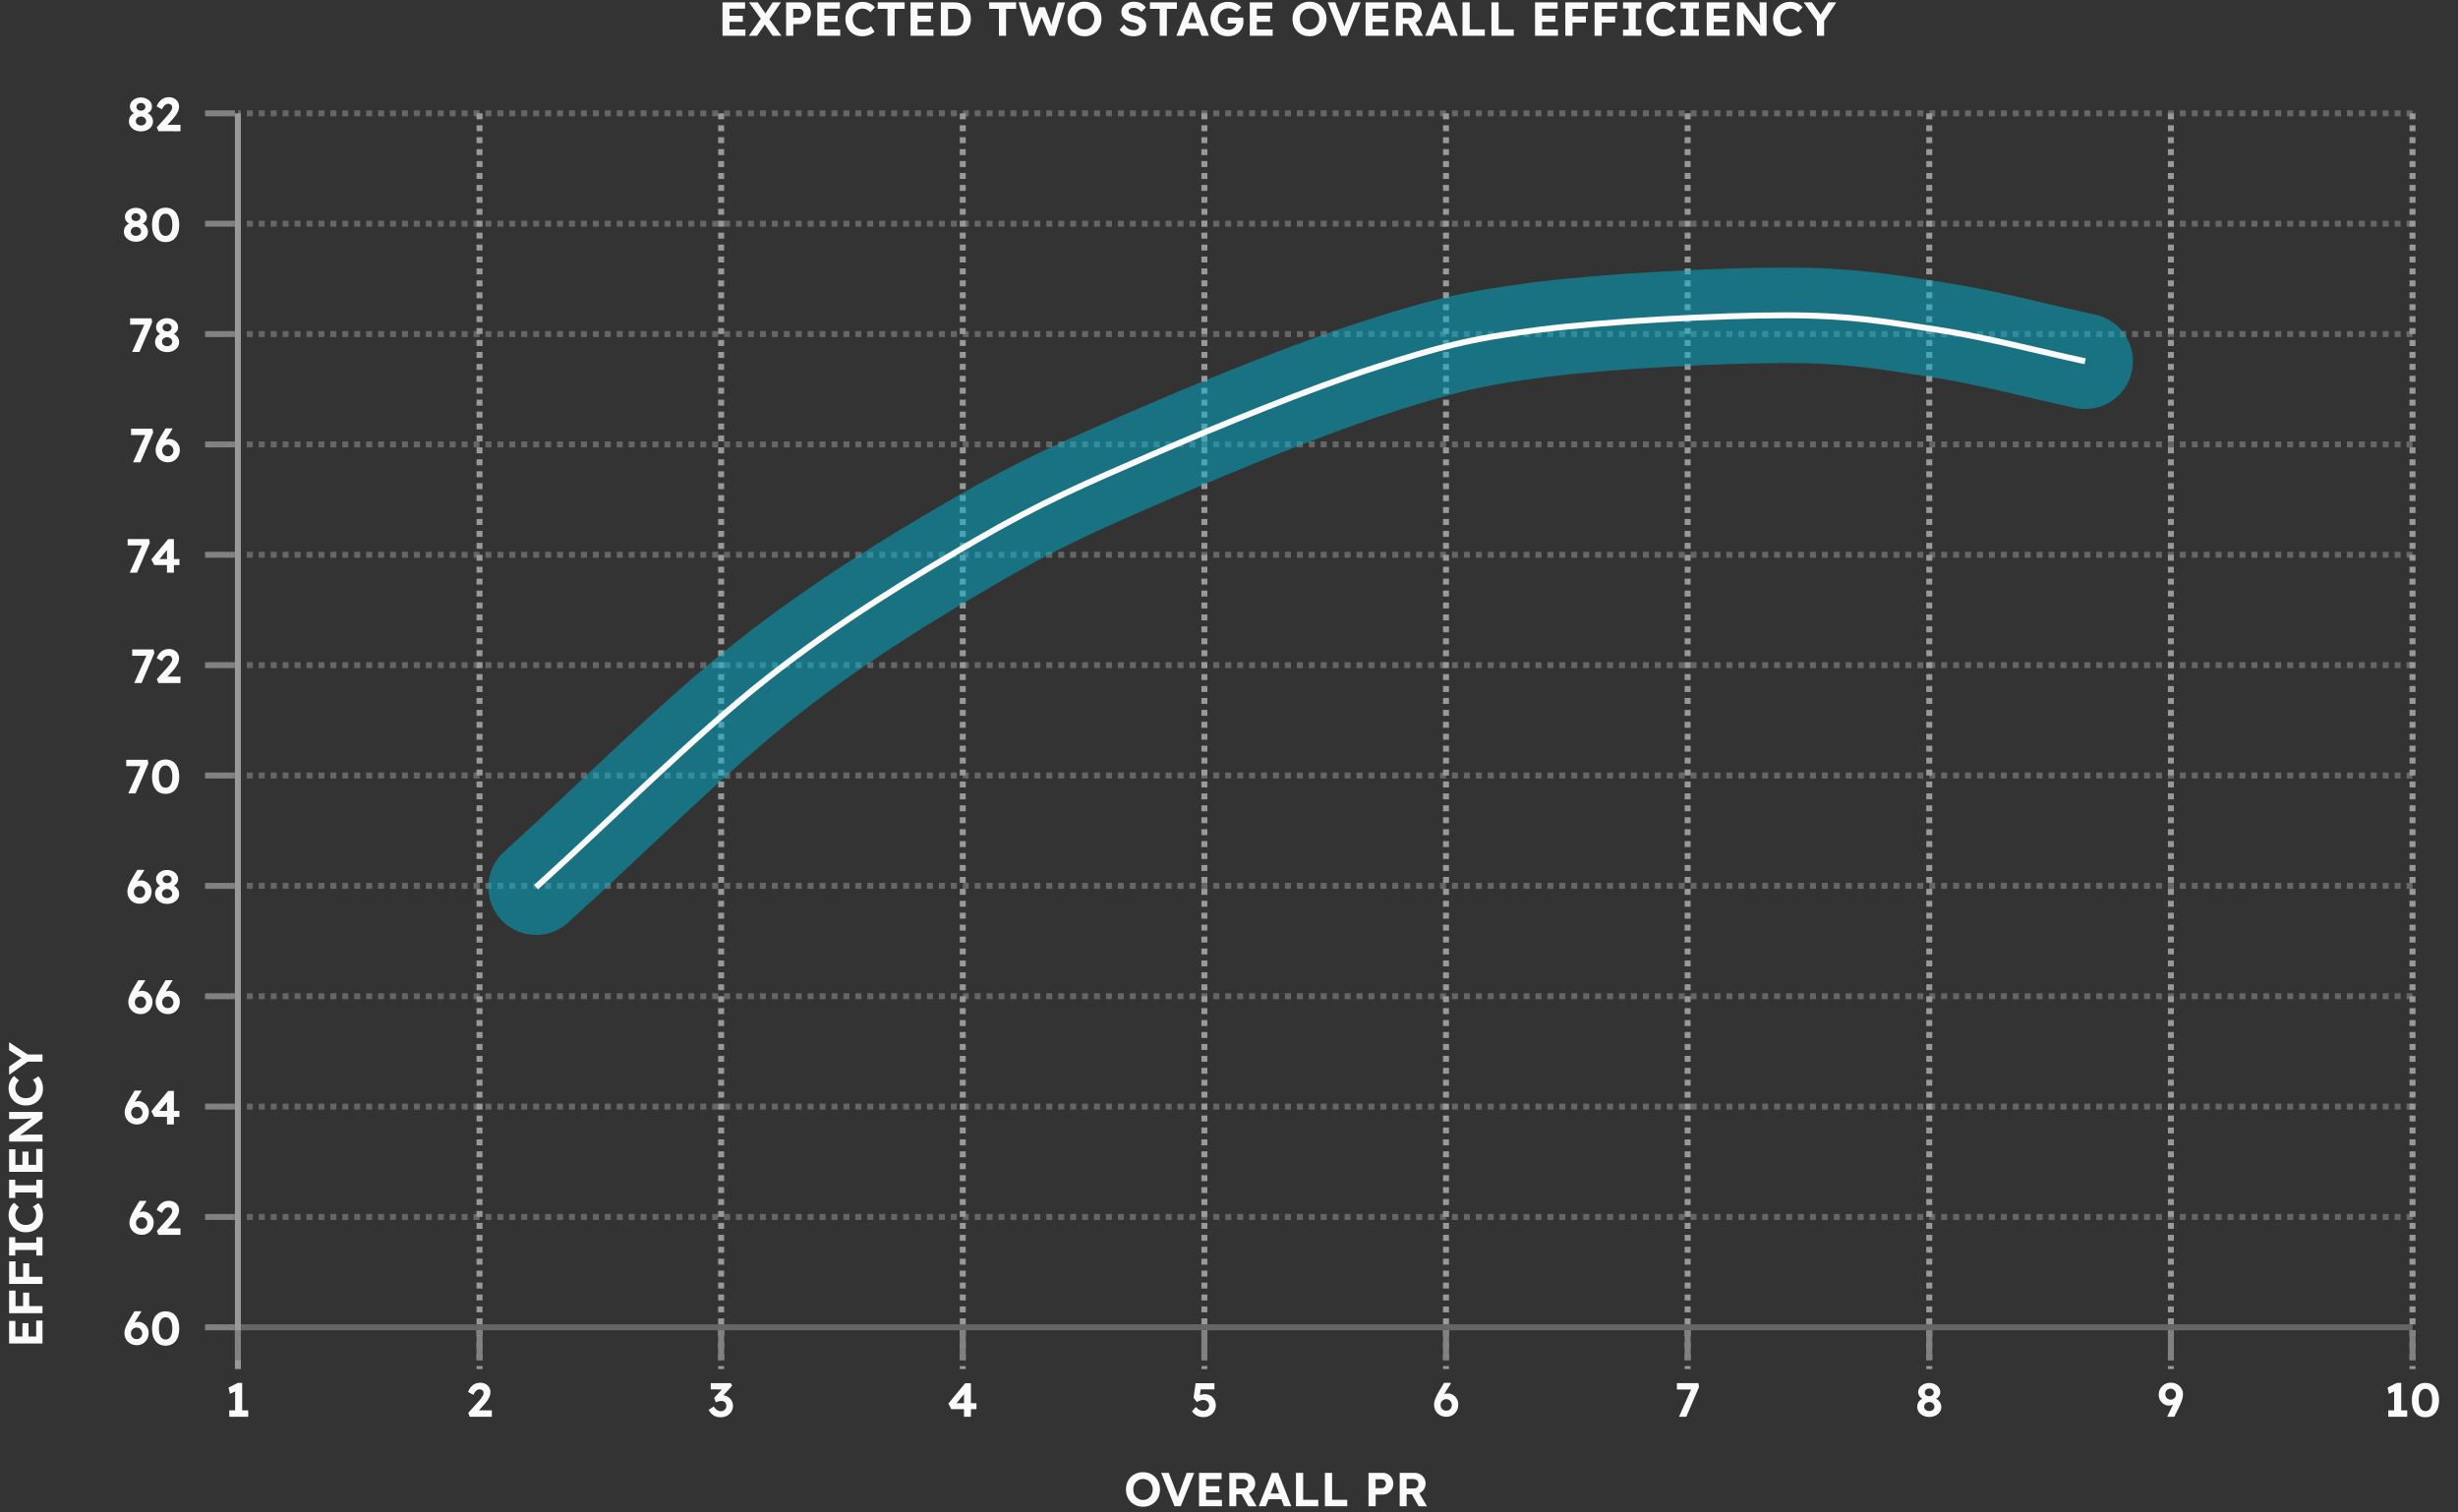 <svg fill="none" viewBox="0 0 824 507" xmlns="http://www.w3.org/2000/svg"><rect x="0" y="0" width="824" height="507" fill="#333333" stroke="none"/><g stroke="#999" stroke-width="2"><g opacity=".5"><g stroke-dasharray="2 2"><path d="m808.75 38h-729"/><path d="m808.75 75h-729"/><path d="m808.75 112h-729"/><path d="m808.75 149h-729"/><path d="m808.75 186h-729"/><path d="m808.75 223h-729"/><path d="m808.75 260h-729"/><path d="m808.75 297h-729"/><path d="m808.75 334h-729"/><path d="m808.75 371h-729"/><path d="m808.75 408h-729"/></g><path d="m808.75 445h-729"/></g><path d="m79.75 38v421"/><g stroke-dasharray="2 2"><path d="m160.75 38v421"/><path d="m241.75 38v421"/><path d="m322.75 38v421"/><path d="m403.75 38v421"/><path d="m484.75 38v421"/><path d="m565.75 38v421"/><path d="m646.75 38v421"/><path d="m727.75 38v421"/><path d="m808.75 38v421"/></g></g><path d="m242.206 12v-11.2h7.568v2.112h-5.216v6.976h5.328v2.112zm1.12-4.688v-2.048h5.68v2.048zm15.692 4.688-3.472-5.024-4.448-6.176h2.944l3.392 4.96 4.528 6.24zm-8 0 4.272-6.096 1.824 1.264-3.312 4.832zm6.672-5.2-1.808-1.216 3.136-4.784h2.784zm5.844 5.2v-11.2h4.752c.672 0 1.275.16 1.808.48.533.309.955.736 1.264 1.28.32.544.48 1.157.48 1.84 0 .693-.16 1.317-.48 1.872-.309.555-.731.997-1.264 1.328-.533.32-1.136.48-1.808.48h-2.352v3.92zm2.368-6.08h2.112c.256 0 .485-.064.688-.192.203-.139.363-.32.48-.544.128-.224.192-.48.192-.768s-.064-.539-.192-.752c-.117-.213-.277-.384-.48-.512s-.432-.192-.688-.192h-2.112zm8.085 6.08v-11.2h7.568v2.112h-5.216v6.976h5.328v2.112zm1.12-4.688v-2.048h5.68v2.048zm13.949 4.848c-.822 0-1.579-.139-2.272-.416-.683-.288-1.28-.688-1.792-1.2-.502-.523-.891-1.136-1.168-1.84-.278-.715-.416-1.493-.416-2.336 0-.821.144-1.579.432-2.272.288-.704.693-1.312 1.216-1.824.522-.523 1.136-.928 1.84-1.216s1.466-.432 2.288-.432c.533 0 1.056.075 1.568.224.522.139.997.347 1.424.624.437.277.81.608 1.12.992l-1.504 1.664c-.246-.256-.507-.475-.784-.656-.278-.192-.571-.336-.88-.432-.299-.107-.619-.16-.96-.16-.459 0-.891.085-1.296.256-.395.171-.742.411-1.04.72-.299.299-.539.667-.72 1.104-.171.427-.256.901-.256 1.424 0 .533.085 1.019.256 1.456.17.427.41.795.72 1.104.309.299.677.533 1.104.704.437.16.917.24 1.44.24.341 0 .672-.048.992-.144s.613-.229.88-.4c.277-.171.522-.368.736-.592l1.184 1.872c-.267.288-.619.549-1.056.784-.427.235-.907.421-1.44.56-.534.128-1.072.192-1.616.192zm8.455-.16v-9.04h-3.264v-2.16h9.024v2.16h-3.36v9.04zm7.742 0v-11.2h7.568v2.112h-5.216v6.976h5.328v2.112zm1.12-4.688v-2.048h5.68v2.048zm9.036 4.688v-11.2h4.592c.821 0 1.563.139 2.224.416.672.267 1.248.651 1.728 1.152.491.491.864 1.077 1.12 1.76s.384 1.44.384 2.272c0 .821-.128 1.579-.384 2.272-.256.683-.624 1.275-1.104 1.776-.48.491-1.056.875-1.728 1.152-.672.267-1.419.4-2.24.4zm2.4-1.744-.256-.416h2.368c.48 0 .912-.08 1.296-.24.384-.171.709-.4.976-.688.277-.299.485-.661.624-1.088s.208-.901.208-1.424-.069-.992-.208-1.408c-.139-.427-.347-.789-.624-1.088-.267-.299-.592-.528-.976-.688-.384-.171-.816-.256-1.296-.256h-2.416l.304-.384zm17.061 1.744v-9.04h-3.264v-2.16h9.024v2.16h-3.36v9.04zm10.027 0-3.408-11.2h2.464l1.824 6.256c.074.224.138.469.192.736.064.256.112.507.144.752.042.235.074.459.096.672.032.203.058.373.08.512l-.384-.016c.096-.448.176-.821.24-1.12.064-.309.122-.581.176-.816.064-.245.138-.491.224-.736l1.76-4.624h1.984l1.728 4.624c.128.32.229.629.304.928.085.288.154.571.208.848.053.267.101.539.144.816l-.336.064c.032-.224.053-.416.064-.576.021-.171.037-.325.048-.464.021-.139.042-.277.064-.416.021-.149.053-.32.096-.512.042-.203.106-.437.192-.704l1.808-6.224h2.432l-3.44 11.2h-1.792l-2.752-6.624.255.032-2.575 6.592zm18.676.16c-.832 0-1.595-.144-2.288-.432-.694-.288-1.302-.688-1.824-1.2-.512-.523-.907-1.136-1.184-1.84-.278-.715-.416-1.488-.416-2.32 0-.843.138-1.616.416-2.32.277-.704.672-1.312 1.184-1.824.522-.523 1.13-.928 1.824-1.216.693-.288 1.45-.432 2.272-.432.832 0 1.589.144 2.272.432.693.288 1.296.693 1.808 1.216.522.523.922 1.136 1.2 1.84.277.704.416 1.472.416 2.304s-.139 1.6-.416 2.304c-.278.704-.678 1.317-1.2 1.84-.512.523-1.115.928-1.808 1.216-.683.288-1.435.432-2.256.432zm-.016-2.272c.48 0 .917-.085 1.312-.256.394-.181.736-.427 1.024-.736.288-.32.512-.693.672-1.12.17-.427.256-.896.256-1.408s-.086-.981-.256-1.408c-.16-.427-.384-.795-.672-1.104-.288-.32-.63-.565-1.024-.736-.395-.181-.832-.272-1.312-.272-.47 0-.902.091-1.296.272-.395.171-.742.416-1.04.736-.299.309-.528.677-.688 1.104-.15.427-.224.896-.224 1.408s.074.981.224 1.408c.16.427.389.8.688 1.12.298.309.645.555 1.04.736.394.171.826.256 1.296.256zm16.406 2.272c-.693 0-1.328-.085-1.904-.256-.565-.171-1.072-.421-1.52-.752-.437-.331-.832-.731-1.184-1.2l1.504-1.712c.523.725 1.04 1.221 1.552 1.488.523.256 1.088.384 1.696.384.331 0 .624-.048.88-.144.267-.096.475-.224.624-.384.149-.171.224-.373.224-.608 0-.171-.037-.325-.112-.464-.075-.149-.181-.277-.32-.384-.139-.117-.304-.219-.496-.304-.192-.096-.405-.176-.64-.24-.235-.075-.491-.133-.768-.176-.597-.139-1.12-.304-1.568-.496-.448-.203-.821-.448-1.12-.736-.299-.299-.523-.635-.672-1.008-.139-.373-.208-.795-.208-1.264 0-.48.107-.923.32-1.328.213-.416.507-.773.88-1.072.384-.299.821-.528 1.312-.688.501-.16 1.029-.24 1.584-.24.683 0 1.28.075 1.792.224.512.149.955.373 1.328.672.384.288.704.64.96 1.056l-1.52 1.472c-.224-.299-.469-.549-.736-.752-.256-.203-.539-.352-.848-.448-.299-.107-.608-.16-.928-.16-.352 0-.656.048-.912.144-.256.085-.459.219-.608.4-.139.171-.208.373-.208.608 0 .192.048.363.144.512s.235.283.416.4c.181.107.4.203.656.288s.539.16.848.224c.587.117 1.115.272 1.584.464s.869.427 1.2.704c.341.267.603.587.784.96.181.363.272.773.272 1.232 0 .757-.181 1.403-.544 1.936-.363.533-.864.944-1.504 1.232-.64.277-1.387.416-2.24.416zm8.798-.16v-9.04h-3.264v-2.16h9.024v2.16h-3.36v9.04zm5.601 0 4.4-11.2h2.144l4.368 11.2h-2.464l-2.256-6.032c-.064-.171-.144-.389-.24-.656-.085-.267-.176-.549-.272-.848s-.187-.581-.272-.848c-.085-.277-.149-.507-.192-.688h.432c-.064.235-.139.485-.224.752-.075.256-.155.523-.24.8-.085.267-.176.528-.272.784s-.187.507-.272.752l-2.256 5.984zm2.048-2.352.784-1.92h5.136l.8 1.92zm15.26 2.512c-.864 0-1.659-.144-2.384-.432-.715-.299-1.333-.709-1.856-1.232-.523-.523-.928-1.136-1.216-1.84-.277-.704-.416-1.467-.416-2.288s.144-1.579.432-2.272c.299-.704.715-1.312 1.248-1.824.544-.523 1.179-.928 1.904-1.216s1.52-.432 2.384-.432c.597 0 1.168.08 1.712.24.544.16 1.04.379 1.488.656s.821.597 1.12.96l-1.488 1.568c-.277-.267-.565-.491-.864-.672-.299-.192-.619-.336-.96-.432-.331-.107-.672-.16-1.024-.16-.501 0-.965.091-1.392.272-.416.181-.784.432-1.104.752s-.571.699-.752 1.136c-.171.437-.256.912-.256 1.424 0 .501.091.976.272 1.424.192.437.448.821.768 1.152.331.32.715.576 1.152.768.437.181.907.272 1.408.272.363 0 .699-.053 1.008-.16.32-.107.597-.256.832-.448.245-.203.432-.437.56-.704.139-.267.208-.549.208-.848v-.384l.32.448h-3.2v-2h5.184c.011.117.021.261.032.432.021.171.032.341.032.512.011.16.016.288.016.384 0 .725-.133 1.392-.4 2-.256.608-.619 1.131-1.088 1.568-.459.437-1.003.779-1.632 1.024-.629.235-1.312.352-2.048.352zm7.302-.16v-11.2h7.568v2.112h-5.216v6.976h5.328v2.112zm1.12-4.688v-2.048h5.68v2.048zm18.918 4.848c-.832 0-1.595-.144-2.288-.432s-1.301-.688-1.824-1.2c-.512-.523-.907-1.136-1.184-1.84-.277-.715-.416-1.488-.416-2.32 0-.843.139-1.616.416-2.32s.672-1.312 1.184-1.824c.523-.523 1.131-.928 1.824-1.216.693-.288 1.451-.432 2.272-.432.832 0 1.589.144 2.272.432.693.288 1.296.693 1.808 1.216.523.523.923 1.136 1.2 1.84s.416 1.472.416 2.304-.139 1.6-.416 2.304-.677 1.317-1.2 1.84c-.512.523-1.115.928-1.808 1.216-.683.288-1.435.432-2.256.432zm-.016-2.272c.48 0 .917-.085 1.312-.256.395-.181.736-.427 1.024-.736.288-.32.512-.693.672-1.12.171-.427.256-.896.256-1.408s-.085-.981-.256-1.408c-.16-.427-.384-.795-.672-1.104-.288-.32-.629-.565-1.024-.736-.395-.181-.832-.272-1.312-.272-.469 0-.901.091-1.296.272-.395.171-.741.416-1.04.736-.299.309-.528.677-.688 1.104-.149.427-.224.896-.224 1.408s.075.981.224 1.408c.16.427.389.8.688 1.12.299.309.645.555 1.04.736.395.171.827.256 1.296.256zm10.568 2.112-4.464-11.2h2.544l2.336 6.064c.128.331.235.624.32.88.096.245.176.48.24.704.075.213.144.427.208.64.064.203.128.427.192.672l-.464.016c.085-.331.165-.635.24-.912.085-.288.181-.587.288-.896.117-.32.256-.688.416-1.104l2.208-6.064h2.528l-4.496 11.2zm8.222 0v-11.2h7.568v2.112h-5.216v6.976h5.328v2.112zm1.12-4.688v-2.048h5.68v2.048zm9.036 4.688v-11.2h4.96c.694 0 1.323.16 1.888.48.566.309 1.008.731 1.328 1.264.331.533.496 1.141.496 1.824 0 .672-.165 1.285-.496 1.84-.32.544-.762.976-1.328 1.296-.565.32-1.194.48-1.888.48h-2.64v4.016zm6.352 0-2.848-5.056 2.464-.4 3.168 5.472zm-4.032-5.968h2.528c.288 0 .539-.064.752-.192.224-.139.395-.325.512-.56.118-.245.176-.517.176-.816 0-.32-.069-.597-.208-.832-.138-.235-.341-.416-.608-.544-.266-.139-.576-.208-.928-.208h-2.224zm7.54 5.968 4.4-11.2h2.144l4.368 11.2h-2.464l-2.256-6.032c-.064-.171-.144-.389-.24-.656-.086-.267-.176-.549-.272-.848s-.187-.581-.272-.848c-.086-.277-.15-.507-.192-.688h.432c-.064.235-.139.485-.224.752-.075.256-.155.523-.24.8-.086.267-.176.528-.272.784s-.187.507-.272.752l-2.256 5.984zm2.048-2.352.784-1.92h5.135l.801 1.92zm10.436 2.352v-11.2h2.4v9.04h5.072v2.16zm9.703 0v-11.2h2.4v9.04h5.072v2.16zm14.61 0v-11.2h7.568v2.112h-5.216v6.976h5.328v2.112zm1.12-4.688v-2.048h5.68v2.048zm9.036 4.688v-11.2h2.4v11.2zm1.104-4.448v-2.064h5.792v2.064zm0-4.592v-2.16h6.464v2.16zm8.708 9.04v-11.2h2.4v11.2zm1.104-4.448v-2.064h5.792v2.064zm0-4.592v-2.16h6.464v2.16zm8.421 9.04v-2.064h1.872v-7.072h-1.872v-2.064h6.144v2.064h-1.872v7.072h1.872v2.064zm13.45.16c-.821 0-1.579-.139-2.272-.416-.683-.288-1.28-.688-1.792-1.2-.501-.523-.891-1.136-1.168-1.84-.277-.715-.416-1.493-.416-2.336 0-.821.144-1.579.432-2.272.288-.704.693-1.312 1.216-1.824.523-.523 1.136-.928 1.84-1.216s1.467-.432 2.288-.432c.533 0 1.056.075 1.568.224.523.139.997.347 1.424.624.437.277.811.608 1.12.992l-1.504 1.664c-.245-.256-.507-.475-.784-.656-.277-.192-.571-.336-.88-.432-.299-.107-.619-.16-.96-.16-.459 0-.891.085-1.296.256-.395.171-.741.411-1.04.72-.299.299-.539.667-.72 1.104-.171.427-.256.901-.256 1.424 0 .533.085 1.019.256 1.456.171.427.411.795.72 1.104.309.299.677.533 1.104.704.437.16.917.24 1.44.24.341 0 .672-.048.992-.144s.613-.229.88-.4c.277-.171.523-.368.736-.592l1.184 1.872c-.267.288-.619.549-1.056.784-.427.235-.907.421-1.44.56-.533.128-1.072.192-1.616.192zm5.831-.16v-2.064h1.872v-7.072h-1.872v-2.064h6.144v2.064h-1.872v7.072h1.872v2.064zm8.773 0v-11.2h7.568v2.112h-5.216v6.976h5.328v2.112zm1.12-4.688v-2.048h5.68v2.048zm9.036 4.688v-11.2h2.144l6.192 8.368h-.448c-.043-.331-.08-.651-.112-.96-.032-.32-.064-.64-.096-.96-.022-.331-.043-.667-.064-1.008-.011-.352-.022-.72-.032-1.104-.011-.395-.016-.821-.016-1.28v-3.056h2.352v11.2h-2.176l-6.32-8.448.608.016c.053.555.096 1.029.128 1.424.042.384.074.72.096 1.008.032.288.053.539.064.752.01.213.016.416.016.608.01.192.016.395.016.608v4.032zm17.74.16c-.821 0-1.579-.139-2.272-.416-.683-.288-1.28-.688-1.792-1.2-.501-.523-.891-1.136-1.168-1.84-.277-.715-.416-1.493-.416-2.336 0-.821.144-1.579.432-2.272.288-.704.693-1.312 1.216-1.824.523-.523 1.136-.928 1.84-1.216s1.467-.432 2.288-.432c.533 0 1.056.075 1.568.224.523.139.997.347 1.424.624.437.277.811.608 1.12.992l-1.504 1.664c-.245-.256-.507-.475-.784-.656-.277-.192-.571-.336-.88-.432-.299-.107-.619-.16-.96-.16-.459 0-.891.085-1.296.256-.395.171-.741.411-1.04.72-.299.299-.539.667-.72 1.104-.171.427-.256.901-.256 1.424 0 .533.085 1.019.256 1.456.171.427.411.795.72 1.104.309.299.677.533 1.104.704.437.16.917.24 1.44.24.341 0 .672-.048.992-.144s.613-.229.88-.4c.277-.171.523-.368.736-.592l1.184 1.872c-.267.288-.619.549-1.056.784-.427.235-.907.421-1.44.56-.533.128-1.072.192-1.616.192zm9.047-.16v-5.584l.112.784-4.528-6.4h2.768l3.456 4.96-1.088-.048 3.12-4.912h2.672l-4.336 6.576.24-1.088v5.712z" fill="#fafafa"/><path d="m79.75 446v10" stroke="#818181" stroke-width="2"/><path d="m78.822 474.216v-9.088l.592 1.072-2.336 1.136-.464-2.128 3.12-1.568h1.456v10.576zm-1.968.784v-2.16h6.352v2.16z" fill="#fafafa"/><path d="m160.75 446v10" stroke="#818181" stroke-width="2"/><path d="m157.487 475-.528-1.312 3.312-3.664c.182-.192.374-.416.576-.672.214-.256.416-.517.608-.784.203-.277.363-.544.48-.8.118-.256.176-.496.176-.72 0-.245-.053-.459-.16-.64-.106-.192-.261-.341-.464-.448-.202-.107-.453-.16-.752-.16-.277 0-.538.075-.784.224-.245.139-.474.347-.688.624-.213.277-.4.613-.56 1.008l-1.792-.992c.214-.619.518-1.157.912-1.616.395-.469.864-.832 1.408-1.088s1.126-.384 1.744-.384c.651 0 1.238.139 1.76.416.523.267.934.64 1.232 1.12.299.48.448 1.035.448 1.664 0 .235-.026.475-.08.72-.042.245-.122.501-.24.768-.106.267-.25.549-.432.848-.17.288-.384.597-.64.928-.245.32-.528.656-.848 1.008l-2.544 2.768-.32-.976h5.568v2.16z" fill="#fafafa"/><path d="m241.75 446v10" stroke="#818181" stroke-width="2"/><path d="m241.596 475.16c-.875 0-1.638-.187-2.288-.56-.64-.373-1.232-1.013-1.776-1.92l1.76-1.12c.245.373.496.677.752.912s.517.405.784.512c.277.107.565.16.864.16.32 0 .618-.075.896-.224.277-.16.496-.373.656-.64.17-.267.256-.576.256-.928 0-.363-.07-.667-.208-.912-.139-.245-.342-.432-.608-.56-.267-.128-.582-.192-.944-.192-.16 0-.336.016-.528.048-.182.032-.379.085-.592.16-.203.064-.422.149-.656.256l-.56-1.488 2.96-3.232.608.432-4.704-.064v-2.064h6.736l.432.88-3.696 4-.544-.656c.085-.043.224-.08.416-.112.202-.043.384-.064.544-.064.49 0 .949.091 1.376.272.426.181.805.432 1.136.752.33.32.586.693.768 1.12.192.427.288.885.288 1.376 0 .736-.187 1.397-.56 1.984-.363.576-.859 1.035-1.488 1.376-.619.331-1.312.496-2.08.496z" fill="#fafafa"/><path d="m322.75 446v10" stroke="#818181" stroke-width="2"/><path d="m323.163 475v-9.056l1.12.064-3.936 4.816-.272-.384h7.264v2.016h-8.432l-.992-1.888 5.648-6.832h1.92v11.264z" fill="#fafafa"/><path d="m403.75 446v10" stroke="#818181" stroke-width="2"/><path d="m403.439 475.112c-.811 0-1.547-.165-2.208-.496-.651-.341-1.195-.832-1.632-1.472l1.296-1.44c.458.512.874.859 1.248 1.04.373.181.784.272 1.232.272.373 0 .709-.075 1.008-.224.298-.16.533-.379.704-.656.17-.277.256-.587.256-.928 0-.352-.086-.667-.256-.944-.171-.277-.4-.496-.688-.656-.278-.171-.598-.256-.96-.256-.235 0-.454.021-.656.064-.203.032-.427.101-.672.208-.246.096-.544.24-.896.432l-1.088-1.44.688-4.88h6.304v2.064h-5.088l.592-.704-.528 3.552-.768-.368c.16-.149.378-.288.656-.416.288-.139.597-.245.928-.32.341-.085.672-.128.992-.128.704 0 1.328.16 1.872.48.554.32.992.768 1.312 1.344.33.565.496 1.216.496 1.952s-.182 1.403-.544 2c-.363.587-.859 1.056-1.488 1.408-.63.341-1.334.512-2.112.512z" fill="#fafafa"/><path d="m484.75 446v10" stroke="#818181" stroke-width="2"/><path d="m484.812 475c-.565 0-1.099-.101-1.6-.304-.491-.203-.923-.485-1.296-.848-.363-.373-.651-.8-.864-1.28-.203-.491-.304-1.019-.304-1.584 0-.363.037-.725.112-1.088.085-.363.208-.741.368-1.136s.352-.8.576-1.216c.224-.427.475-.875.752-1.344l1.536-2.576h2.24l.064.16-2.032 3.28c-.288.469-.544.917-.768 1.344-.213.427-.405.837-.576 1.232-.16.395-.309.795-.448 1.2l-.464-1.28c.139-.363.325-.688.56-.976.235-.299.501-.549.8-.752.299-.213.613-.373.944-.48.331-.117.656-.176.976-.176.629 0 1.205.171 1.728.512.533.331.955.773 1.264 1.328.32.555.48 1.163.48 1.824 0 .8-.176 1.515-.528 2.144-.341.619-.816 1.109-1.424 1.472s-1.307.544-2.096.544zm.032-2.032c.363 0 .683-.08.96-.24.288-.171.512-.405.672-.704s.24-.64.24-1.024c0-.331-.085-.64-.256-.928-.16-.299-.379-.539-.656-.72s-.592-.272-.944-.272c-.373 0-.709.091-1.008.272-.288.171-.517.4-.688.688-.16.288-.24.603-.24.944 0 .384.08.725.24 1.024.171.288.4.523.688.704.288.171.619.256.992.256z" fill="#fafafa"/><path d="m565.75 446v10" stroke="#818181" stroke-width="2"/><path d="m562.847 475 4.528-10.176.576 1.04h-5.792v-2.128h7.184l.24 1.232-4.288 10.032z" fill="#fafafa"/><path d="m646.75 446v10" stroke="#818181" stroke-width="2"/><path d="m646.752 475.048c-.747 0-1.424-.144-2.032-.432-.608-.299-1.094-.699-1.456-1.2-.363-.501-.544-1.061-.544-1.68 0-.384.048-.736.144-1.056.106-.32.261-.608.464-.864.213-.256.469-.48.768-.672.298-.192.645-.357 1.04-.496l-.16.56c-.299-.117-.566-.256-.8-.416-.235-.171-.438-.363-.608-.576-.171-.213-.299-.443-.384-.688-.086-.256-.128-.523-.128-.8 0-.576.165-1.093.496-1.552.33-.459.773-.821 1.328-1.088.565-.277 1.189-.416 1.872-.416.682 0 1.301.139 1.856.416.554.267.997.629 1.328 1.088.33.459.496.976.496 1.552 0 .277-.043.539-.128.784-.075.245-.198.475-.368.688-.16.203-.363.389-.608.56-.235.171-.507.32-.816.448l-.112-.496c.352.107.672.256.96.448.298.181.549.405.752.672.213.256.378.544.496.864.117.32.176.667.176 1.04 0 .629-.182 1.195-.544 1.696-.363.501-.848.896-1.456 1.184s-1.286.432-2.032.432zm0-1.968c.32 0 .613-.064.88-.192.266-.128.474-.299.624-.512.149-.224.224-.48.224-.768 0-.299-.075-.56-.224-.784-.15-.235-.358-.421-.624-.56-.256-.139-.55-.208-.88-.208-.331 0-.63.069-.896.208-.256.139-.459.325-.608.56-.15.224-.224.485-.224.784 0 .277.074.528.224.752.149.213.352.389.608.528.266.128.565.192.896.192zm0-4.976c.288 0 .544-.053.768-.16.224-.117.4-.267.528-.448.138-.192.208-.416.208-.672 0-.245-.07-.464-.208-.656-.128-.203-.304-.363-.528-.48s-.48-.176-.768-.176-.55.059-.784.176c-.224.117-.4.277-.528.48-.128.192-.192.411-.192.656 0 .256.064.48.192.672.128.181.304.331.528.448.234.107.496.16.784.16z" fill="#fafafa"/><path d="m727.75 446v10" stroke="#818181" stroke-width="2"/><path d="m726.619 475-.064-.16 3.456-7.072.336 1.072c-.138.363-.325.688-.56.976-.234.288-.506.544-.816.768-.298.213-.613.379-.944.496-.33.107-.656.16-.976.16-.608 0-1.168-.165-1.68-.496s-.922-.768-1.232-1.312c-.309-.544-.464-1.141-.464-1.792 0-.768.176-1.461.528-2.08.363-.619.854-1.104 1.472-1.456.619-.363 1.318-.544 2.096-.544.555 0 1.078.101 1.568.304.491.192.923.469 1.296.832.374.352.662.757.864 1.216.214.459.32.949.32 1.472 0 .341-.032.688-.096 1.04s-.16.72-.288 1.104c-.128.373-.293.784-.496 1.232-.192.437-.416.923-.672 1.456l-1.392 2.784zm.992-5.744c.363 0 .683-.08.96-.24.278-.16.496-.373.656-.64.16-.277.24-.581.24-.912 0-.363-.08-.683-.24-.96-.149-.288-.362-.512-.64-.672-.277-.171-.597-.256-.96-.256-.33 0-.629.08-.896.24-.256.16-.464.379-.624.656-.149.277-.224.603-.224.976 0 .32.075.619.224.896.16.267.368.485.624.656.267.171.56.256.88.256z" fill="#fafafa"/><path d="m808.75 446v10" stroke="#818181" stroke-width="2"/><path d="m802.596 474.216v-9.088l.592 1.072-2.336 1.136-.464-2.128 3.12-1.568h1.456v10.576zm-1.968.784v-2.16h6.352v2.16zm12.447.16c-.96 0-1.781-.229-2.464-.688-.672-.459-1.189-1.115-1.552-1.968-.352-.864-.528-1.899-.528-3.104s.176-2.235.528-3.088c.363-.864.88-1.525 1.552-1.984.683-.459 1.504-.688 2.464-.688s1.782.229 2.464.688c.683.459 1.2 1.12 1.552 1.984.363.853.544 1.883.544 3.088s-.181 2.24-.544 3.104c-.352.853-.869 1.509-1.552 1.968-.682.459-1.504.688-2.464.688zm0-2.064c.726 0 1.28-.32 1.664-.96.395-.64.592-1.552.592-2.736 0-1.205-.197-2.133-.592-2.784-.384-.651-.938-.976-1.664-.976-.725 0-1.285.325-1.68.976-.384.651-.576 1.579-.576 2.784 0 1.184.192 2.096.576 2.736.395.64.955.96 1.68.96z" fill="#fafafa"/><path d="m47.252 44.048c-.747 0-1.424-.144-2.032-.432-.608-.299-1.093-.699-1.456-1.2-.363-.501-.544-1.061-.544-1.68 0-.384.048-.736.144-1.056.107-.32.261-.608.464-.864.213-.256.469-.48.768-.672.299-.192.645-.357 1.04-.496l-.16.56c-.299-.117-.565-.256-.8-.416-.235-.171-.437-.363-.608-.576-.171-.213-.299-.443-.384-.688-.085-.256-.128-.523-.128-.8 0-.576.165-1.093.496-1.552.331-.459.773-.821 1.328-1.088.565-.277 1.189-.416 1.872-.416.683 0 1.301.139 1.856.416.555.267.997.629 1.328 1.088.331.459.496.976.496 1.552 0 .277-.043.539-.128.784-.075.245-.197.475-.368.688-.16.203-.363.389-.608.56-.235.171-.507.32-.816.448l-.112-.496c.352.107.672.256.96.448.299.181.549.405.752.672.213.256.379.544.496.864.117.32.176.667.176 1.04 0 .629-.181 1.195-.544 1.696-.363.501-.848.896-1.456 1.184s-1.285.432-2.032.432zm0-1.968c.32 0 .613-.064.88-.192.267-.128.475-.299.624-.512.149-.224.224-.48.224-.768 0-.299-.075-.56-.224-.784-.149-.235-.357-.421-.624-.56-.256-.139-.549-.208-.88-.208-.331 0-.629.069-.896.208-.256.139-.459.325-.608.56-.149.224-.224.485-.224.784 0 .277.075.528.224.752.149.213.352.389.608.528.267.128.565.192.896.192zm0-4.976c.288 0 .544-.053.768-.16.224-.117.4-.267.528-.448.139-.192.208-.416.208-.672 0-.245-.069-.464-.208-.656-.128-.203-.304-.363-.528-.48s-.48-.176-.768-.176-.549.059-.784.176c-.224.117-.4.277-.528.48-.128.192-.192.411-.192.656 0 .256.064.48.192.672.128.181.304.331.528.448.235.107.496.16.784.16zm5.853 6.896-.528-1.312 3.312-3.664c.181-.192.373-.416.576-.672.213-.256.416-.517.608-.784.203-.277.363-.544.48-.8.117-.256.176-.496.176-.72 0-.245-.053-.459-.16-.64-.107-.192-.261-.341-.464-.448-.203-.107-.453-.16-.752-.16-.277 0-.539.075-.784.224-.245.139-.475.347-.688.624-.213.277-.4.613-.56 1.008l-1.792-.992c.213-.619.517-1.157.912-1.616.395-.469.864-.832 1.408-1.088s1.125-.384 1.744-.384c.651 0 1.237.139 1.76.416.523.267.933.64 1.232 1.12.299.48.448 1.035.448 1.664 0 .235-.027.475-.08.72-.043.245-.123.501-.24.768-.107.267-.251.549-.432.848-.171.288-.384.597-.64.928-.245.32-.528.656-.848 1.008l-2.544 2.768-.32-.976h5.568v2.16z" fill="#fafafa"/><path d="m78.75 38h-10" stroke="#818181" stroke-width="2"/><path d="m45.564 81.048c-.747 0-1.424-.144-2.032-.432-.608-.299-1.093-.699-1.456-1.2-.363-.501-.544-1.061-.544-1.68 0-.384.048-.736.144-1.056.107-.32.261-.608.464-.864.213-.256.469-.48.768-.672.299-.192.645-.357 1.04-.496l-.16.56c-.299-.117-.565-.256-.8-.416-.235-.171-.437-.363-.608-.576-.171-.213-.299-.443-.384-.688-.085-.256-.128-.523-.128-.8 0-.576.165-1.093.496-1.552.331-.459.773-.821 1.328-1.088.565-.277 1.189-.416 1.872-.416.683 0 1.301.139 1.856.416.555.267.997.629 1.328 1.088.331.459.496.976.496 1.552 0 .277-.043.539-.128.784-.075.245-.197.475-.368.688-.16.203-.363.389-.608.56-.235.171-.507.32-.816.448l-.112-.496c.352.107.672.256.96.448.299.181.549.405.752.672.213.256.379.544.496.864.117.32.176.667.176 1.04 0 .629-.181 1.195-.544 1.696-.363.501-.848.896-1.456 1.184s-1.285.432-2.032.432zm0-1.968c.32 0 .613-.064.88-.192.267-.128.475-.299.624-.512.149-.224.224-.48.224-.768 0-.299-.075-.56-.224-.784-.149-.235-.357-.421-.624-.56-.256-.139-.549-.208-.88-.208-.331 0-.629.069-.896.208-.256.139-.459.325-.608.56-.149.224-.224.485-.224.784 0 .277.075.528.224.752.149.213.352.389.608.528.267.128.565.192.896.192zm0-4.976c.288 0 .544-.053.768-.16.224-.117.4-.267.528-.448.139-.192.208-.416.208-.672 0-.245-.069-.464-.208-.656-.128-.203-.304-.363-.528-.48s-.48-.176-.768-.176-.549.059-.784.176c-.224.117-.4.277-.528.48-.128.192-.192.411-.192.656 0 .256.064.48.192.672.128.181.304.331.528.448.235.107.496.16.784.16zm9.949 7.056c-.96 0-1.781-.229-2.464-.688-.672-.459-1.189-1.115-1.552-1.968-.352-.864-.528-1.899-.528-3.104s.176-2.235.528-3.088c.363-.864.88-1.525 1.552-1.984.683-.459 1.504-.688 2.464-.688s1.781.229 2.464.688c.683.459 1.2 1.12 1.552 1.984.363.853.544 1.883.544 3.088s-.181 2.24-.544 3.104c-.352.853-.869 1.509-1.552 1.968-.683.459-1.504.688-2.464.688zm0-2.064c.725 0 1.28-.32 1.664-.96.395-.64.592-1.552.592-2.736 0-1.205-.197-2.133-.592-2.784-.384-.651-.939-.976-1.664-.976-.725 0-1.285.325-1.68.976-.384.651-.576 1.579-.576 2.784 0 1.184.192 2.096.576 2.736.395.64.955.96 1.68.96z" fill="#fafafa"/><path d="m78.75 75h-10" stroke="#818181" stroke-width="2"/><path d="m44.3 118 4.528-10.176.576 1.04h-5.792v-2.128h7.184l.24 1.232-4.288 10.032zm11.717.048c-.747 0-1.424-.144-2.032-.432-.608-.299-1.093-.699-1.456-1.2-.363-.501-.544-1.061-.544-1.68 0-.384.048-.736.144-1.056.107-.32.261-.608.464-.864.213-.256.469-.48.768-.672.299-.192.645-.357 1.04-.496l-.16.56c-.299-.117-.565-.256-.8-.416-.235-.171-.437-.363-.608-.576-.171-.213-.299-.443-.384-.688-.085-.256-.128-.523-.128-.8 0-.576.165-1.093.496-1.552.331-.459.773-.821 1.328-1.088.565-.277 1.189-.416 1.872-.416.683 0 1.301.139 1.856.416.555.267.997.629 1.328 1.088.331.459.496.976.496 1.552 0 .277-.043.539-.128.784-.075.245-.197.475-.368.688-.16.203-.363.389-.608.56-.235.171-.507.32-.816.448l-.112-.496c.352.107.672.256.96.448.299.181.549.405.752.672.213.256.379.544.496.864.117.32.176.667.176 1.04 0 .629-.181 1.195-.544 1.696-.363.501-.848.896-1.456 1.184s-1.285.432-2.032.432zm0-1.968c.32 0 .613-.064.88-.192.267-.128.475-.299.624-.512.149-.224.224-.48.224-.768 0-.299-.075-.56-.224-.784-.149-.235-.357-.421-.624-.56-.256-.139-.549-.208-.88-.208-.331 0-.629.069-.896.208-.256.139-.459.325-.608.56-.149.224-.224.485-.224.784 0 .277.075.528.224.752.149.213.352.389.608.528.267.128.565.192.896.192zm0-4.976c.288 0 .544-.053.768-.16.224-.117.4-.267.528-.448.139-.192.208-.416.208-.672 0-.245-.069-.464-.208-.656-.128-.203-.304-.363-.528-.48s-.48-.176-.768-.176-.549.059-.784.176c-.224.117-.4.277-.528.48-.128.192-.192.411-.192.656 0 .256.064.48.192.672.128.181.304.331.528.448.235.107.496.16.784.16z" fill="#fafafa"/><path d="m78.75 112h-10" stroke="#818181" stroke-width="2"/><path d="m44.613 155 4.528-10.176.576 1.04h-5.792v-2.128h7.184l.24 1.232-4.288 10.032zm11.621 0c-.565 0-1.099-.101-1.6-.304-.491-.203-.923-.485-1.296-.848-.363-.373-.651-.8-.864-1.28-.203-.491-.304-1.019-.304-1.584 0-.363.037-.725.112-1.088.085-.363.208-.741.368-1.136.16-.395.352-.8.576-1.216.224-.427.475-.875.752-1.344l1.536-2.576h2.24l.064.16-2.032 3.28c-.288.469-.544.917-.768 1.344-.213.427-.405.837-.576 1.232-.16.395-.309.795-.448 1.2l-.464-1.28c.139-.363.325-.688.56-.976.235-.299.501-.549.8-.752.299-.213.613-.373.944-.48.331-.117.656-.176.976-.176.629 0 1.205.171 1.728.512.533.331.955.773 1.264 1.328.32.555.48 1.163.48 1.824 0 .8-.176 1.515-.528 2.144-.341.619-.816 1.109-1.424 1.472s-1.307.544-2.096.544zm.032-2.032c.363 0 .683-.08.96-.24.288-.171.512-.405.672-.704s.24-.64.24-1.024c0-.331-.085-.64-.256-.928-.16-.299-.379-.539-.656-.72-.277-.181-.592-.272-.944-.272-.373 0-.709.091-1.008.272-.288.171-.517.4-.688.688-.16.288-.24.603-.24.944 0 .384.08.725.24 1.024.171.288.4.523.688.704.288.171.619.256.992.256z" fill="#fafafa"/><path d="m78.75 149h-10" stroke="#818181" stroke-width="2"/><path d="m43.488 192 4.528-10.176.576 1.04h-5.792v-2.128h7.184l.24 1.232-4.288 10.032zm12.487 0v-9.056l1.12.064-3.936 4.816-.272-.384h7.264v2.016h-8.432l-.992-1.888 5.648-6.832h1.92v11.264z" fill="#fafafa"/><path d="m78.75 186h-10" stroke="#818181" stroke-width="2"/><path d="m45.004 229 4.528-10.176.576 1.04h-5.792v-2.128h7.184l.24 1.232-4.288 10.032zm8.101 0-.528-1.312 3.312-3.664c.181-.192.373-.416.576-.672.213-.256.416-.517.608-.784.203-.277.363-.544.48-.8.117-.256.176-.496.176-.72 0-.245-.053-.459-.16-.64-.107-.192-.261-.341-.464-.448-.203-.107-.453-.16-.752-.16-.277 0-.539.075-.784.224-.245.139-.475.347-.688.624-.213.277-.4.613-.56 1.008l-1.792-.992c.213-.619.517-1.157.912-1.616.395-.469.864-.832 1.408-1.088s1.125-.384 1.744-.384c.651 0 1.237.139 1.76.416.523.267.933.64 1.232 1.12.299.48.448 1.035.448 1.664 0 .235-.027.475-.08.72-.043.245-.123.501-.24.768-.107.267-.251.549-.432.848-.171.288-.384.597-.64.928-.245.32-.528.656-.848 1.008l-2.544 2.768-.32-.976h5.568v2.16z" fill="#fafafa"/><path d="m78.75 223h-10" stroke="#818181" stroke-width="2"/><path d="m43.004 266 4.528-10.176.576 1.04h-5.792v-2.128h7.184l.24 1.232-4.288 10.032zm12.509.16c-.96 0-1.781-.229-2.464-.688-.672-.459-1.189-1.115-1.552-1.968-.352-.864-.528-1.899-.528-3.104s.176-2.235.528-3.088c.363-.864.88-1.525 1.552-1.984.683-.459 1.504-.688 2.464-.688s1.781.229 2.464.688c.683.459 1.2 1.12 1.552 1.984.363.853.544 1.883.544 3.088s-.181 2.24-.544 3.104c-.352.853-.869 1.509-1.552 1.968-.683.459-1.504.688-2.464.688zm0-2.064c.725 0 1.28-.32 1.664-.96.395-.64.592-1.552.592-2.736 0-1.205-.197-2.133-.592-2.784-.384-.651-.939-.976-1.664-.976-.725 0-1.285.325-1.68.976-.384.651-.576 1.579-.576 2.784 0 1.184.192 2.096.576 2.736.395.64.955.96 1.68.96z" fill="#fafafa"/><path d="m78.75 260h-10" stroke="#818181" stroke-width="2"/><path d="m46.765 303c-.565 0-1.099-.101-1.6-.304-.491-.203-.923-.485-1.296-.848-.363-.373-.651-.8-.864-1.28-.203-.491-.304-1.019-.304-1.584 0-.363.037-.725.112-1.088.085-.363.208-.741.368-1.136s.352-.8.576-1.216c.224-.427.475-.875.752-1.344l1.536-2.576h2.24l.064.16-2.032 3.28c-.288.469-.544.917-.768 1.344-.213.427-.405.837-.576 1.232-.16.395-.309.795-.448 1.2l-.464-1.28c.139-.363.325-.688.56-.976.235-.299.501-.549.8-.752.299-.213.613-.373.944-.48.331-.117.656-.176.976-.176.629 0 1.205.171 1.728.512.533.331.955.773 1.264 1.328.32.555.48 1.163.48 1.824 0 .8-.176 1.515-.528 2.144-.341.619-.816 1.109-1.424 1.472s-1.307.544-2.096.544zm.032-2.032c.363 0 .683-.08.96-.24.288-.171.512-.405.672-.704s.24-.64.24-1.024c0-.331-.085-.64-.256-.928-.16-.299-.379-.539-.656-.72s-.592-.272-.944-.272c-.373 0-.709.091-1.008.272-.288.171-.517.4-.688.688-.16.288-.24.603-.24.944 0 .384.08.725.24 1.024.171.288.4.523.688.704.288.171.619.256.992.256zm9.22 2.08c-.747 0-1.424-.144-2.032-.432-.608-.299-1.093-.699-1.456-1.2-.363-.501-.544-1.061-.544-1.68 0-.384.048-.736.144-1.056.107-.32.261-.608.464-.864.213-.256.469-.48.768-.672.299-.192.645-.357 1.04-.496l-.16.56c-.299-.117-.565-.256-.8-.416-.235-.171-.437-.363-.608-.576-.171-.213-.299-.443-.384-.688-.085-.256-.128-.523-.128-.8 0-.576.165-1.093.496-1.552.331-.459.773-.821 1.328-1.088.565-.277 1.189-.416 1.872-.416.683 0 1.301.139 1.856.416.555.267.997.629 1.328 1.088.331.459.496.976.496 1.552 0 .277-.043.539-.128.784-.075.245-.197.475-.368.688-.16.203-.363.389-.608.56-.235.171-.507.32-.816.448l-.112-.496c.352.107.672.256.96.448.299.181.549.405.752.672.213.256.379.544.496.864.117.32.176.667.176 1.04 0 .629-.181 1.195-.544 1.696-.363.501-.848.896-1.456 1.184s-1.285.432-2.032.432zm0-1.968c.32 0 .613-.064.88-.192.267-.128.475-.299.624-.512.149-.224.224-.48.224-.768 0-.299-.075-.56-.224-.784-.149-.235-.357-.421-.624-.56-.256-.139-.549-.208-.88-.208-.331 0-.629.069-.896.208-.256.139-.459.325-.608.56-.149.224-.224.485-.224.784 0 .277.075.528.224.752.149.213.352.389.608.528.267.128.565.192.896.192zm0-4.976c.288 0 .544-.053.768-.16.224-.117.4-.267.528-.448.139-.192.208-.416.208-.672 0-.245-.069-.464-.208-.656-.128-.203-.304-.363-.528-.48s-.48-.176-.768-.176-.549.059-.784.176c-.224.117-.4.277-.528.48-.128.192-.192.411-.192.656 0 .256.064.48.192.672.128.181.304.331.528.448.235.107.496.16.784.16z" fill="#fafafa"/><path d="m78.75 297h-10" stroke="#818181" stroke-width="2"/><path d="m47.078 340c-.565 0-1.099-.101-1.6-.304-.491-.203-.923-.485-1.296-.848-.363-.373-.651-.8-.864-1.28-.203-.491-.304-1.019-.304-1.584 0-.363.037-.725.112-1.088.085-.363.208-.741.368-1.136s.352-.8.576-1.216c.224-.427.475-.875.752-1.344l1.536-2.576h2.24l.064.16-2.032 3.28c-.288.469-.544.917-.768 1.344-.213.427-.405.837-.576 1.232-.16.395-.309.795-.448 1.2l-.464-1.28c.139-.363.325-.688.56-.976.235-.299.501-.549.8-.752.299-.213.613-.373.944-.48.331-.117.656-.176.976-.176.629 0 1.205.171 1.728.512.533.331.955.773 1.264 1.328.32.555.48 1.163.48 1.824 0 .8-.176 1.515-.528 2.144-.341.619-.816 1.109-1.424 1.472s-1.307.544-2.096.544zm.032-2.032c.363 0 .683-.08.96-.24.288-.171.512-.405.672-.704s.24-.64.24-1.024c0-.331-.085-.64-.256-.928-.16-.299-.379-.539-.656-.72s-.592-.272-.944-.272c-.373 0-.709.091-1.008.272-.288.171-.517.4-.688.688-.16.288-.24.603-.24.944 0 .384.08.725.24 1.024.171.288.4.523.688.704.288.171.619.256.992.256zm9.124 2.032c-.565 0-1.099-.101-1.6-.304-.491-.203-.923-.485-1.296-.848-.363-.373-.651-.8-.864-1.28-.203-.491-.304-1.019-.304-1.584 0-.363.037-.725.112-1.088.085-.363.208-.741.368-1.136.16-.395.352-.8.576-1.216.224-.427.475-.875.752-1.344l1.536-2.576h2.24l.064.16-2.032 3.28c-.288.469-.544.917-.768 1.344-.213.427-.405.837-.576 1.232-.16.395-.309.795-.448 1.2l-.464-1.28c.139-.363.325-.688.56-.976.235-.299.501-.549.8-.752.299-.213.613-.373.944-.48.331-.117.656-.176.976-.176.629 0 1.205.171 1.728.512.533.331.955.773 1.264 1.328.32.555.48 1.163.48 1.824 0 .8-.176 1.515-.528 2.144-.341.619-.816 1.109-1.424 1.472s-1.307.544-2.096.544zm.032-2.032c.363 0 .683-.08.96-.24.288-.171.512-.405.672-.704s.24-.64.24-1.024c0-.331-.085-.64-.256-.928-.16-.299-.379-.539-.656-.72-.277-.181-.592-.272-.944-.272-.373 0-.709.091-1.008.272-.288.171-.517.4-.688.688-.16.288-.24.603-.24.944 0 .384.08.725.24 1.024.171.288.4.523.688.704.288.171.619.256.992.256z" fill="#fafafa"/><path d="m78.75 334h-10" stroke="#818181" stroke-width="2"/><path d="m45.859 377c-.565 0-1.099-.101-1.6-.304-.491-.203-.923-.485-1.296-.848-.363-.373-.651-.8-.864-1.28-.203-.491-.304-1.019-.304-1.584 0-.363.037-.725.112-1.088.085-.363.208-.741.368-1.136.16-.395.352-.8.576-1.216.224-.427.475-.875.752-1.344l1.536-2.576h2.24l.064.16-2.032 3.28c-.288.469-.544.917-.768 1.344-.213.427-.405.837-.576 1.232-.16.395-.309.795-.448 1.2l-.464-1.28c.139-.363.325-.688.56-.976.235-.299.501-.549.8-.752.299-.213.613-.373.944-.48.331-.117.656-.176.976-.176.629 0 1.205.171 1.728.512.533.331.955.773 1.264 1.328.32.555.48 1.163.48 1.824 0 .8-.176 1.515-.528 2.144-.341.619-.816 1.109-1.424 1.472s-1.307.544-2.096.544zm.032-2.032c.363 0 .683-.08.96-.24.288-.171.512-.405.672-.704s.24-.64.24-1.024c0-.331-.085-.64-.256-.928-.16-.299-.379-.539-.656-.72-.277-.181-.592-.272-.944-.272-.373 0-.709.091-1.008.272-.288.171-.517.4-.688.688-.16.288-.24.603-.24.944 0 .384.08.725.24 1.024.171.288.4.523.688.704.288.171.619.256.992.256zm10.084 2.032v-9.056l1.12.064-3.936 4.816-.272-.384h7.264v2.016h-8.432l-.992-1.888 5.648-6.832h1.92v11.264z" fill="#fafafa"/><path d="m78.75 371h-10" stroke="#818181" stroke-width="2"/><path d="m47.468 414c-.565 0-1.099-.101-1.6-.304-.491-.203-.923-.485-1.296-.848-.363-.373-.651-.8-.864-1.28-.203-.491-.304-1.019-.304-1.584 0-.363.037-.725.112-1.088.085-.363.208-.741.368-1.136s.352-.8.576-1.216c.224-.427.475-.875.752-1.344l1.536-2.576h2.24l.064.16-2.032 3.28c-.288.469-.544.917-.768 1.344-.213.427-.405.837-.576 1.232-.16.395-.309.795-.448 1.2l-.464-1.28c.139-.363.325-.688.56-.976.235-.299.501-.549.8-.752.299-.213.613-.373.944-.48.331-.117.656-.176.976-.176.629 0 1.205.171 1.728.512.533.331.955.773 1.264 1.328.32.555.48 1.163.48 1.824 0 .8-.176 1.515-.528 2.144-.341.619-.816 1.109-1.424 1.472s-1.307.544-2.096.544zm.032-2.032c.363 0 .683-.08.96-.24.288-.171.512-.405.672-.704s.24-.64.24-1.024c0-.331-.085-.64-.256-.928-.16-.299-.379-.539-.656-.72-.277-.181-.592-.272-.944-.272-.373 0-.709.091-1.008.272-.288.171-.517.4-.688.688-.16.288-.24.603-.24.944 0 .384.08.725.24 1.024.171.288.4.523.688.704.288.171.619.256.992.256zm5.604 2.032-.528-1.312 3.312-3.664c.181-.192.373-.416.576-.672.213-.256.416-.517.608-.784.203-.277.363-.544.48-.8.117-.256.176-.496.176-.72 0-.245-.053-.459-.16-.64-.107-.192-.261-.341-.464-.448-.203-.107-.453-.16-.752-.16-.277 0-.539.075-.784.224-.245.139-.475.347-.688.624-.213.277-.4.613-.56 1.008l-1.792-.992c.213-.619.517-1.157.912-1.616.395-.469.864-.832 1.408-1.088s1.125-.384 1.744-.384c.651 0 1.237.139 1.76.416.523.267.933.64 1.232 1.12.299.48.448 1.035.448 1.664 0 .235-.027.475-.08.72-.043.245-.123.501-.24.768-.107.267-.251.549-.432.848-.171.288-.384.597-.64.928-.245.32-.528.656-.848 1.008l-2.544 2.768-.32-.976h5.568v2.16z" fill="#fafafa"/><path d="m78.75 408h-10" stroke="#818181" stroke-width="2"/><path d="m45.781 451c-.565 0-1.099-.101-1.6-.304-.491-.203-.923-.485-1.296-.848-.363-.373-.651-.8-.864-1.28-.203-.491-.304-1.019-.304-1.584 0-.363.037-.725.112-1.088.085-.363.208-.741.368-1.136s.352-.8.576-1.216c.224-.427.475-.875.752-1.344l1.536-2.576h2.24l.064.16-2.032 3.28c-.288.469-.544.917-.768 1.344-.213.427-.405.837-.576 1.232-.16.395-.309.795-.448 1.2l-.464-1.28c.139-.363.325-.688.56-.976.235-.299.501-.549.8-.752.299-.213.613-.373.944-.48.331-.117.656-.176.976-.176.629 0 1.205.171 1.728.512.533.331.955.773 1.264 1.328.32.555.48 1.163.48 1.824 0 .8-.176 1.515-.528 2.144-.341.619-.816 1.109-1.424 1.472s-1.307.544-2.096.544zm.032-2.032c.363 0 .683-.08.96-.24.288-.171.512-.405.672-.704s.24-.64.24-1.024c0-.331-.085-.64-.256-.928-.16-.299-.379-.539-.656-.72-.277-.181-.592-.272-.944-.272-.373 0-.709.091-1.008.272-.288.171-.517.4-.688.688-.16.288-.24.603-.24.944 0 .384.08.725.24 1.024.171.288.4.523.688.704.288.171.619.256.992.256zm9.7 2.192c-.96 0-1.781-.229-2.464-.688-.672-.459-1.189-1.115-1.552-1.968-.352-.864-.528-1.899-.528-3.104s.176-2.235.528-3.088c.363-.864.88-1.525 1.552-1.984.683-.459 1.504-.688 2.464-.688s1.781.229 2.464.688c.683.459 1.2 1.12 1.552 1.984.363.853.544 1.883.544 3.088s-.181 2.24-.544 3.104c-.352.853-.869 1.509-1.552 1.968-.683.459-1.504.688-2.464.688zm0-2.064c.725 0 1.28-.32 1.664-.96.395-.64.592-1.552.592-2.736 0-1.205-.197-2.133-.592-2.784-.384-.651-.939-.976-1.664-.976-.725 0-1.285.325-1.68.976-.384.651-.576 1.579-.576 2.784 0 1.184.192 2.096.576 2.736.395.64.955.96 1.68.96z" fill="#fafafa"/><path d="m78.75 445h-10" stroke="#818181" stroke-width="2"/><path d="m699.012 121.122c-16.485-3.52-32.732-7.991-49.465-10.56-16.745-2.569-28.715-4.855-50.981-4.855s-59.671 1.924-82.649 4.855c-22.979 2.931-33.694 5.795-55.258 12.755-21.565 6.95-51.943 19.366-74.13 28.975s-37.427 16.128-58.991 28.657c-21.565 12.529-45.788 27.095-70.43 46.517-24.642 19.41-51.615 46.653-77.411 69.979" opacity=".5" stroke="#00b3d0" stroke-linecap="round" stroke-linejoin="round" stroke-width="32"/><path d="m699.012 121.122c-16.485-3.52-32.732-7.991-49.465-10.56-16.745-2.569-28.715-4.855-50.981-4.855s-59.671 1.924-82.649 4.855c-22.979 2.931-33.694 5.795-55.258 12.755-21.565 6.95-51.943 19.366-74.13 28.975s-37.427 16.128-58.991 28.657c-21.565 12.529-45.788 27.095-70.43 46.517-24.642 19.41-51.615 46.653-77.411 69.979" stroke="#fafafa" stroke-linejoin="round" stroke-width="2"/><g fill="#fafafa"><path d="m383.182 505.16c-.832 0-1.595-.144-2.288-.432s-1.301-.688-1.824-1.2c-.512-.523-.907-1.136-1.184-1.84-.277-.715-.416-1.488-.416-2.32 0-.843.139-1.616.416-2.32s.672-1.312 1.184-1.824c.523-.523 1.131-.928 1.824-1.216s1.451-.432 2.272-.432c.832 0 1.589.144 2.272.432.693.288 1.296.693 1.808 1.216.523.523.923 1.136 1.2 1.84s.416 1.472.416 2.304-.139 1.6-.416 2.304-.677 1.317-1.2 1.84c-.512.523-1.115.928-1.808 1.216-.683.288-1.435.432-2.256.432zm-.016-2.272c.48 0 .917-.085 1.312-.256.395-.181.736-.427 1.024-.736.288-.32.512-.693.672-1.12.171-.427.256-.896.256-1.408s-.085-.981-.256-1.408c-.16-.427-.384-.795-.672-1.104-.288-.32-.629-.565-1.024-.736-.395-.181-.832-.272-1.312-.272-.469 0-.901.091-1.296.272-.395.171-.741.416-1.04.736-.299.309-.528.677-.688 1.104-.149.427-.224.896-.224 1.408s.075.981.224 1.408c.16.427.389.8.688 1.12.299.309.645.555 1.04.736.395.171.827.256 1.296.256zm10.568 2.112-4.464-11.2h2.544l2.336 6.064c.128.331.234.624.32.88.096.245.176.48.24.704.074.213.144.427.208.64.064.203.128.427.192.672l-.464.016c.085-.331.165-.635.24-.912.085-.288.181-.587.288-.896.117-.32.256-.688.416-1.104l2.208-6.064h2.528l-4.496 11.2zm8.222 0v-11.2h7.568v2.112h-5.216v6.976h5.328v2.112zm1.12-4.688v-2.048h5.68v2.048zm9.036 4.688v-11.2h4.96c.694 0 1.323.16 1.888.48.566.309 1.008.731 1.328 1.264.331.533.496 1.141.496 1.824 0 .672-.165 1.285-.496 1.84-.32.544-.762.976-1.328 1.296-.565.32-1.194.48-1.888.48h-2.64v4.016zm6.352 0-2.848-5.056 2.464-.4 3.168 5.472zm-4.032-5.968h2.528c.288 0 .539-.064.752-.192.224-.139.395-.325.512-.56.118-.245.176-.517.176-.816 0-.32-.069-.597-.208-.832-.138-.235-.341-.416-.608-.544-.266-.139-.576-.208-.928-.208h-2.224zm7.539 5.968 4.4-11.2h2.144l4.368 11.2h-2.464l-2.256-6.032c-.064-.171-.144-.389-.24-.656-.085-.267-.176-.549-.272-.848s-.186-.581-.272-.848c-.085-.277-.149-.507-.192-.688h.432c-.064.235-.138.485-.224.752-.074.256-.154.523-.24.8-.085.267-.176.528-.272.784s-.186.507-.272.752l-2.256 5.984zm2.048-2.352.784-1.92h5.136l.8 1.92zm10.437 2.352v-11.2h2.4v9.04h5.072v2.16zm9.703 0v-11.2h2.4v9.04h5.072v2.16zm14.61 0v-11.2h4.752c.672 0 1.274.16 1.808.48.533.309.954.736 1.264 1.28.32.544.48 1.157.48 1.84 0 .693-.16 1.317-.48 1.872-.31.555-.731.997-1.264 1.328-.534.32-1.136.48-1.808.48h-2.352v3.92zm2.368-6.08h2.112c.256 0 .485-.064.688-.192.202-.139.362-.32.48-.544.128-.224.192-.48.192-.768s-.064-.539-.192-.752c-.118-.213-.278-.384-.48-.512-.203-.128-.432-.192-.688-.192h-2.112zm8.085 6.08v-11.2h4.96c.693 0 1.322.16 1.888.48.565.309 1.008.731 1.328 1.264.33.533.496 1.141.496 1.824 0 .672-.166 1.285-.496 1.84-.32.544-.763.976-1.328 1.296-.566.32-1.195.48-1.888.48h-2.64v4.016zm6.352 0-2.848-5.056 2.464-.4 3.168 5.472zm-4.032-5.968h2.528c.288 0 .538-.064.752-.192.224-.139.394-.325.512-.56.117-.245.176-.517.176-.816 0-.32-.07-.597-.208-.832-.139-.235-.342-.416-.608-.544-.267-.139-.576-.208-.928-.208h-2.224z"/><path d="m14.25 450.43h-11.2v-7.568h2.112v5.216h6.976v-5.328h2.112zm-4.688-1.12h-2.048v-5.68h2.048zm4.688-9.036h-11.2v-2.4h11.2zm-4.448-1.104h-2.064v-5.792h2.064zm-4.592 0h-2.16v-6.464h2.16zm9.04-8.709h-11.2v-2.4h11.2zm-4.448-1.104h-2.064v-5.792h2.064zm-4.592 0h-2.16v-6.464h2.16zm9.04-8.42h-2.064v-1.872h-7.072v1.872h-2.064v-6.144h2.064v1.872h7.072v-1.872h2.064zm.16-13.45c0 .821-.139 1.579-.416 2.272-.288.683-.688 1.28-1.2 1.792-.523.501-1.136.891-1.84 1.168-.715.277-1.493.416-2.336.416-.821 0-1.579-.144-2.272-.432-.704-.288-1.312-.693-1.824-1.216-.523-.523-.928-1.136-1.216-1.84s-.432-1.467-.432-2.288c0-.533.075-1.056.224-1.568.139-.523.347-.997.624-1.424.277-.437.608-.811.992-1.12l1.664 1.504c-.256.245-.475.507-.656.784-.192.277-.336.571-.432.88-.107.299-.16.619-.16.96 0 .459.085.891.256 1.296.171.395.411.741.72 1.04.299.299.667.539 1.104.72.427.171.901.256 1.424.256.533 0 1.019-.085 1.456-.256.427-.171.795-.411 1.104-.72.299-.309.533-.677.704-1.104.16-.437.24-.917.24-1.44 0-.341-.048-.672-.144-.992s-.229-.613-.4-.88c-.171-.277-.368-.523-.592-.736l1.872-1.184c.288.267.549.619.784 1.056.235.427.421.907.56 1.44.128.533.192 1.072.192 1.616zm-.16-5.831h-2.064v-1.872h-7.072v1.872h-2.064v-6.144h2.064v1.872h7.072v-1.872h2.064zm0-8.773h-11.2v-7.568h2.112v5.216h6.976v-5.328h2.112zm-4.688-1.12h-2.048v-5.68h2.048zm4.688-9.036h-11.2v-2.144l8.368-6.192v.448c-.331.043-.651.08-.96.112-.32.032-.64.064-.96.096-.331.021-.667.043-1.008.064-.352.011-.72.021-1.104.032-.395.011-.821.016-1.28.016h-3.056v-2.352h11.2v2.176l-8.448 6.32.016-.608c.555-.053 1.029-.096 1.424-.128.384-.043.72-.075 1.008-.096.288-.032.539-.053.752-.064.213-.011.416-.016.608-.016.192-.011.395-.016.608-.016h4.032zm.16-17.74c0 .821-.139 1.579-.416 2.272-.288.683-.688 1.28-1.2 1.792-.523.501-1.136.891-1.84 1.168-.715.277-1.493.416-2.336.416-.821 0-1.579-.144-2.272-.432-.704-.288-1.312-.693-1.824-1.216-.523-.523-.928-1.136-1.216-1.84s-.432-1.467-.432-2.288c0-.533.075-1.056.224-1.568.139-.523.347-.997.624-1.424.277-.437.608-.811.992-1.12l1.664 1.504c-.256.245-.475.507-.656.784-.192.277-.336.571-.432.88-.107.299-.16.619-.16.96 0 .459.085.891.256 1.296.171.395.411.741.72 1.04.299.299.667.539 1.104.72.427.171.901.256 1.424.256.533 0 1.019-.085 1.456-.256.427-.171.795-.411 1.104-.72.299-.309.533-.677.704-1.104.16-.437.24-.917.24-1.44 0-.341-.048-.672-.144-.992s-.229-.613-.4-.88c-.171-.277-.368-.523-.592-.736l1.872-1.184c.288.267.549.619.784 1.056.235.427.421.907.56 1.44.128.533.192 1.072.192 1.616zm-.16-9.047h-5.584l.784-.112-6.4 4.528v-2.768l4.96-3.456-.048 1.088-4.912-3.12v-2.672l6.576 4.336-1.088-.24h5.712z"/></g></svg>